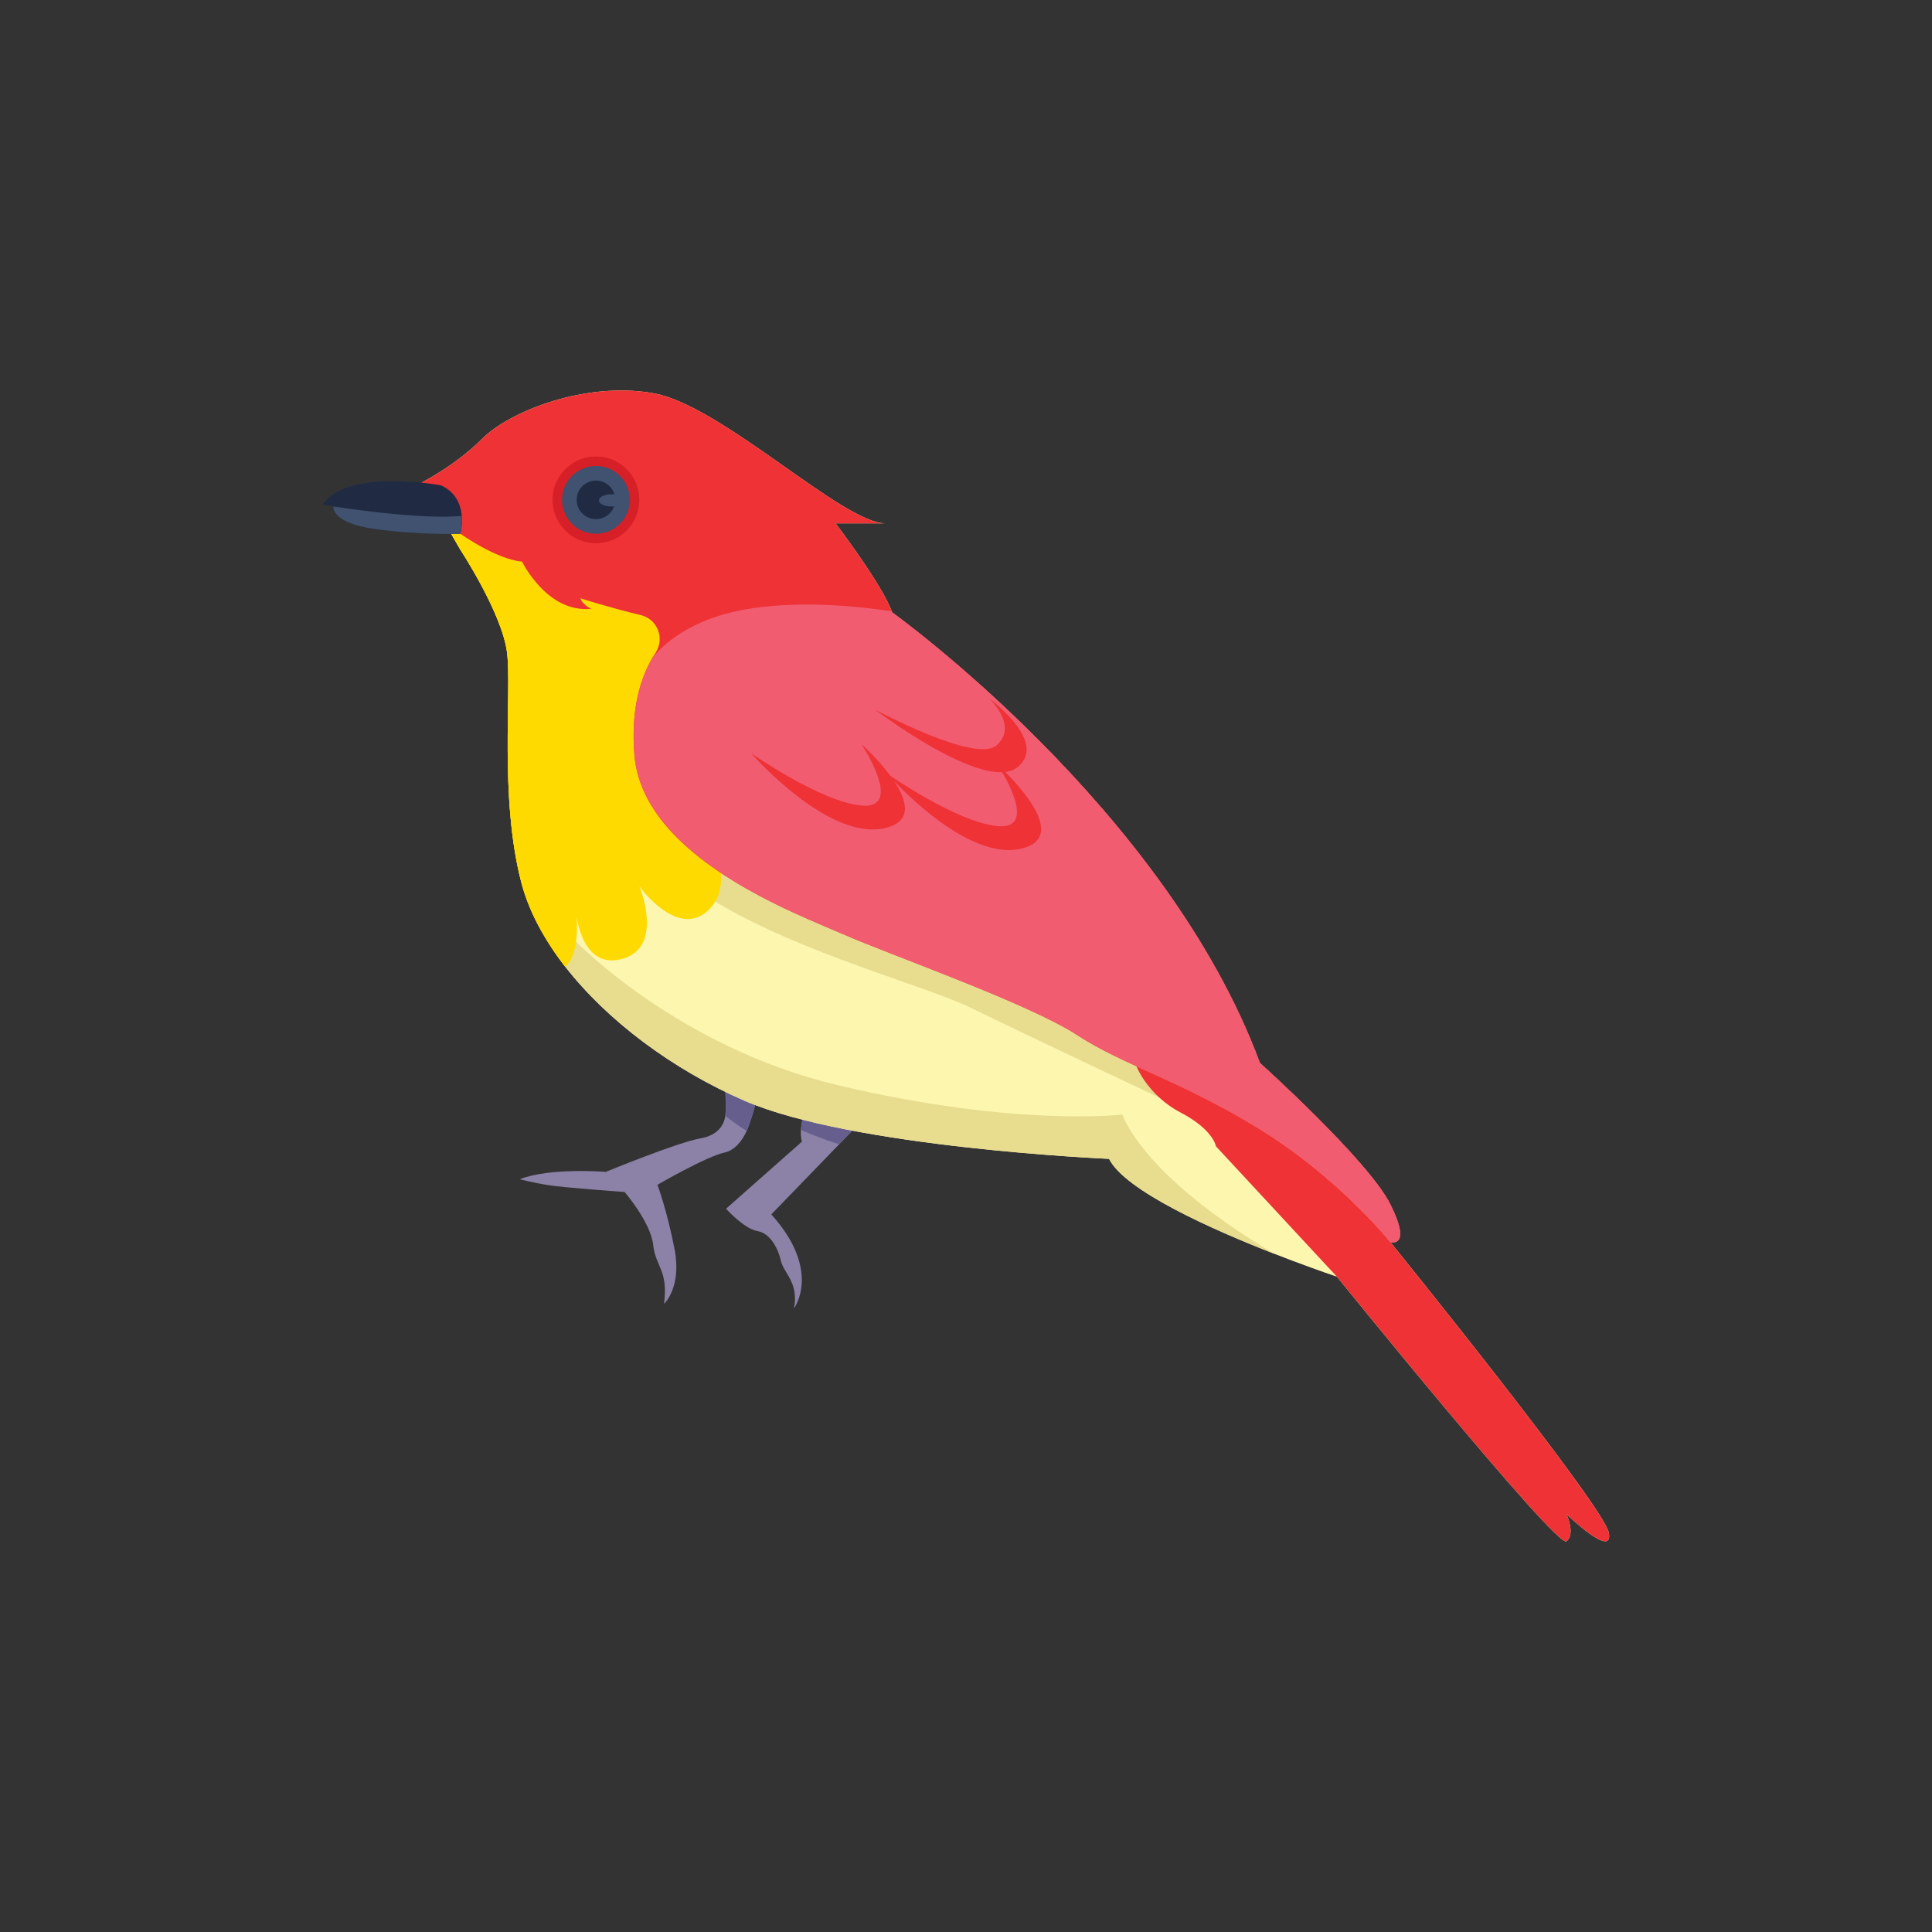 <svg enable-background="new 0 0 125 125" viewBox="0 0 125 125" xmlns="http://www.w3.org/2000/svg"><rect x="0" y="0" width="125" height="125" fill="#333333" stroke="none"/><path d="m54.296 74.03-4.393 4.542c3.294 3.654 1.467 6.079 1.467 6.079.329-1.647-.659-2.276-.839-3.055s-.659-1.797-1.527-1.947c-.869-.15-2.03-1.444-2.03-1.444l4.905-4.336c-.064-.248-.077-.511-.061-.764.025-.431.132-.833.21-1.076 1.107.374 2.219.683 3.303.93z" fill="#8c82a7"/><path d="m55.331 72.96-1.035 1.07c-.928-.278-1.852-.652-2.477-.924.025-.431.132-.833.21-1.076 1.106.374 2.218.683 3.302.93z" fill="#665f8e"/><path d="m48.85 71.494c-.043.294-.379 1.332-.538 1.677-.295.644-.782 1.257-1.426 1.395-1.177.251-4.348 2.089-4.348 2.089s.631 1.698 1.107 4.176c.475 2.478-.68 3.526-.68 3.526.275-2.219-.542-2.35-.705-3.818s-1.848-3.418-1.848-3.418-3.866-.272-4.942-.444c-1.116-.178-1.836-.383-1.836-.383 1.957-.769 5.557-.473 5.557-.473s4.65-1.91 6.108-2.164c1.166-.204 1.539-.869 1.629-1.46.042-.265.026-1.366-.002-1.553.554.249 1.35.642 1.924.85z" fill="#8c82a7"/><path d="m48.85 71.494c-.043.294-.379 1.332-.538 1.677-.494-.301-.991-.666-1.384-.973.042-.265.026-1.366-.002-1.553.554.248 1.35.641 1.924.849z" fill="#665f8e"/><path d="m101.348 97.961c.023.053.595 1.299-.001 1.762-.61.472-14.847-17.119-14.847-17.119s-1.18-.393-2.877-1.033h-.001c-.007-.003-.015-.006-.022-.007-.358-.136-.742-.282-1.139-.439-4-1.562-9.671-4.08-10.704-6.148 0 0-16.576-.712-23.592-3.763-4.664-2.027-8.879-5.179-11.599-8.677-.32-.411-.619-.828-.895-1.248-.911-1.379-1.58-2.798-1.945-4.209-1.424-5.492-.611-12.304-.916-14.846-.306-2.543-3.051-6.711-3.051-6.711l-.761-1.324-1.714-2.982s2.169-1.084 3.933-2.848c1.762-1.762 6.71-3.728 11.116-2.915 4.387.81 12.202 8.406 14.945 8.406h-3.218s3.051 4 3.662 5.762c0 0 17.693 12.677 23.793 29.151 0 0 7.017 6.305 8.44 9.151 1.424 2.848 0 2.441 0 2.441s13.829 17.083 14.135 18.812c.303 1.709-2.664-1.141-2.742-1.216z" fill="#fdf6af"/><path d="m75.016 71.02c-.127-.059-8.27-3.896-12.238-5.831-2.868-1.4-10.954-3.501-16.506-6.856 1.087-1.844-.508-4.585-.508-4.585l-.288-3.307c6.071 9.132 17.36 9.243 21.396 11.579 4.922 2.848 8.08 8.876 8.144 9z" fill="#e8dd8f"/><path d="m82.46 81.126c-4-1.562-9.671-4.08-10.704-6.148 0 0-16.576-.712-23.592-3.763-4.664-2.027-8.879-5.179-11.599-8.677-.32-.411-.619-.828-.895-1.248.442-.246.968-.379 1.596-.371 0 0 6.592 6.837 16.932 9.291 11.501 2.73 18.428 1.901 18.428 1.901s1.121 3.852 9.834 9.015z" fill="#e8dd8f"/><g fill="#feda00"><path d="m45.764 58.949c-1.963 1.737-4.322-1.499-4.399-1.606.053.129 1.575 3.886-1.041 4.677-2.508.759-2.967-2.387-3.011-2.745.012.164.059.894-.047 1.644-.088.635-.285 1.284-.701 1.619-1.372-1.764-2.363-3.615-2.84-5.457-1.424-5.492-.611-12.304-.916-14.846-.306-2.543-3.051-6.711-3.051-6.711l-.632-1.1-.129-.224c.448-.535.876-.825.876-.825l9.66 4.038c3.066 1.282 5.168 4.159 5.457 7.469l.773 8.866c.001 0 1.998 3.434.001 5.201z"/><path d="m46.272 58.333c-2.188-1.322-3.981-2.839-4.908-4.585-3.277-6.176.886-11.247.886-11.247.692 3.225 1.818 5.824 3.226 7.94l.288 3.307s1.595 2.741.508 4.585z"/><path d="m37.266 60.919c-.088.635-.285 1.284-.701 1.619-1.372-1.764-2.363-3.615-2.84-5.457-1.424-5.492-.611-12.304-.916-14.846-.306-2.543-3.051-6.711-3.051-6.711l-.632-1.1c.208.01.426.048.657.111 0 0 3.476 3.427 4.208 6.937.637 3.051.455 13.73 3.275 19.447z"/></g><path d="m90.167 80.386h-.009c-.105-.009-.171-.018-.193-.018-.006-.001-.009-.001-.009-.001s-3.355-4.203-8.576-7.389c-5.218-3.187-8.608-4-11.726-6.034-3.12-2.033-12.202-5.22-15.118-6.508-2.915-1.287-12.948-4.948-13.49-11.592-.246-2.988.409-5.015 1.204-6.343.053-.091.108-.178.164-.263.611-.93.127-2.182-.956-2.441-1.964-.467-3.903-1.087-3.903-1.087.136.439.696.677.696.677-2.848.304-4.475-3.051-4.475-3.051-1.677-.152-3.991-1.802-3.991-1.802s-.358-.181-.895-.525l-1.604-2.792s2.169-1.084 3.933-2.848c1.761-1.761 6.711-3.728 11.116-2.915 4.386.81 12.2 8.405 14.945 8.405l-3.218.003s2.967 3.889 3.636 5.686c.009.026.018.05.026.075 0 0 17.693 12.677 23.793 29.151 0 0 7.017 6.305 8.44 9.151 1.06 2.119.544 2.436.21 2.461z" fill="#ee3236"/><path d="m38.558 35.148c-1.548 0-2.807-1.259-2.807-2.807s1.259-2.807 2.807-2.807 2.807 1.259 2.807 2.807c-.001 1.547-1.26 2.807-2.807 2.807z" fill="#d61f26"/><path d="m40.751 32.341c0 1.211-.982 2.193-2.193 2.193s-2.193-.982-2.193-2.193.982-2.193 2.193-2.193c1.211-.001 2.193.981 2.193 2.193z" fill="#40526f"/><path d="m39.805 32.341c0 .689-.559 1.247-1.248 1.247s-1.247-.559-1.247-1.247c0-.689.559-1.248 1.247-1.248.69 0 1.248.559 1.248 1.248z" fill="#202b43"/><path d="m40.324 32.374c0 .217-.352.393-.786.393s-.786-.176-.786-.393.352-.393.786-.393c.435 0 .786.176.786.393z" fill="#40526f"/><path d="m28.539 31.405s-6-1.144-7.652 1.22l.686.142s-.203 1.053 2.669 1.46 5.542.307 5.542.307.636-2.265-1.245-3.129z" fill="#202b43"/><path d="m29.783 34.535s-2.668.098-5.54-.309c-2.874-.407-2.67-1.458-2.67-1.458s5.591.889 8.302.608c.055.638-.092 1.159-.092 1.159z" fill="#40526f"/><path d="m101.346 97.959s.61 1.289 0 1.763c-.606.47-14.627-16.848-14.844-17.114l-.002-.003-.002-.002-7.828-8.438s-.153-1.068-2.288-2.186c-2.135-1.119-2.855-2.994-2.855-2.994h.002c2.172.992 4.674 2.052 7.852 3.994 5.221 3.185 8.576 7.389 8.576 7.389s13.829 17.083 14.134 18.812c.306 1.728-2.745-1.221-2.745-1.221z" fill="#ee3236"/><path d="m90.167 80.386h-.009c-.105-.009-.171-.018-.193-.018-.006-.001-.009-.001-.009-.001s-3.355-4.203-8.576-7.389c-5.218-3.187-8.608-4-11.726-6.034-3.12-2.033-12.202-5.22-15.118-6.508-2.915-1.287-12.948-4.948-13.49-11.592-.246-2.988.409-5.015 1.204-6.343.97-1.132 2.884-2.63 6.439-3.15 3.147-.461 6.517-.175 9.008.199.009.026.018.05.026.075 0 0 17.693 12.677 23.793 29.151 0 0 7.017 6.305 8.44 9.151 1.061 2.117.545 2.434.211 2.459z" fill="#f15c71"/><path d="m56.63 45.921s7.039 5.352 9.165 3.739-1.833-4.506-1.833-4.506 1.998 1.825.489 3.089c-1.364 1.142-7.821-2.322-7.821-2.322z" fill="#ee3236"/><path d="m48.603 48.735s5.174 5.953 8.896 4.778c3.137-.99-1.76-5.364-1.76-5.364s2.809 4.228 0 3.971c-2.651-.242-7.136-3.385-7.136-3.385z" fill="#ee3236"/><path d="m57.414 50.066s5.174 5.953 8.896 4.778c3.136-.99-1.76-5.364-1.76-5.364s2.809 4.228 0 3.971c-2.65-.242-7.136-3.385-7.136-3.385z" fill="#ee3236"/></svg>